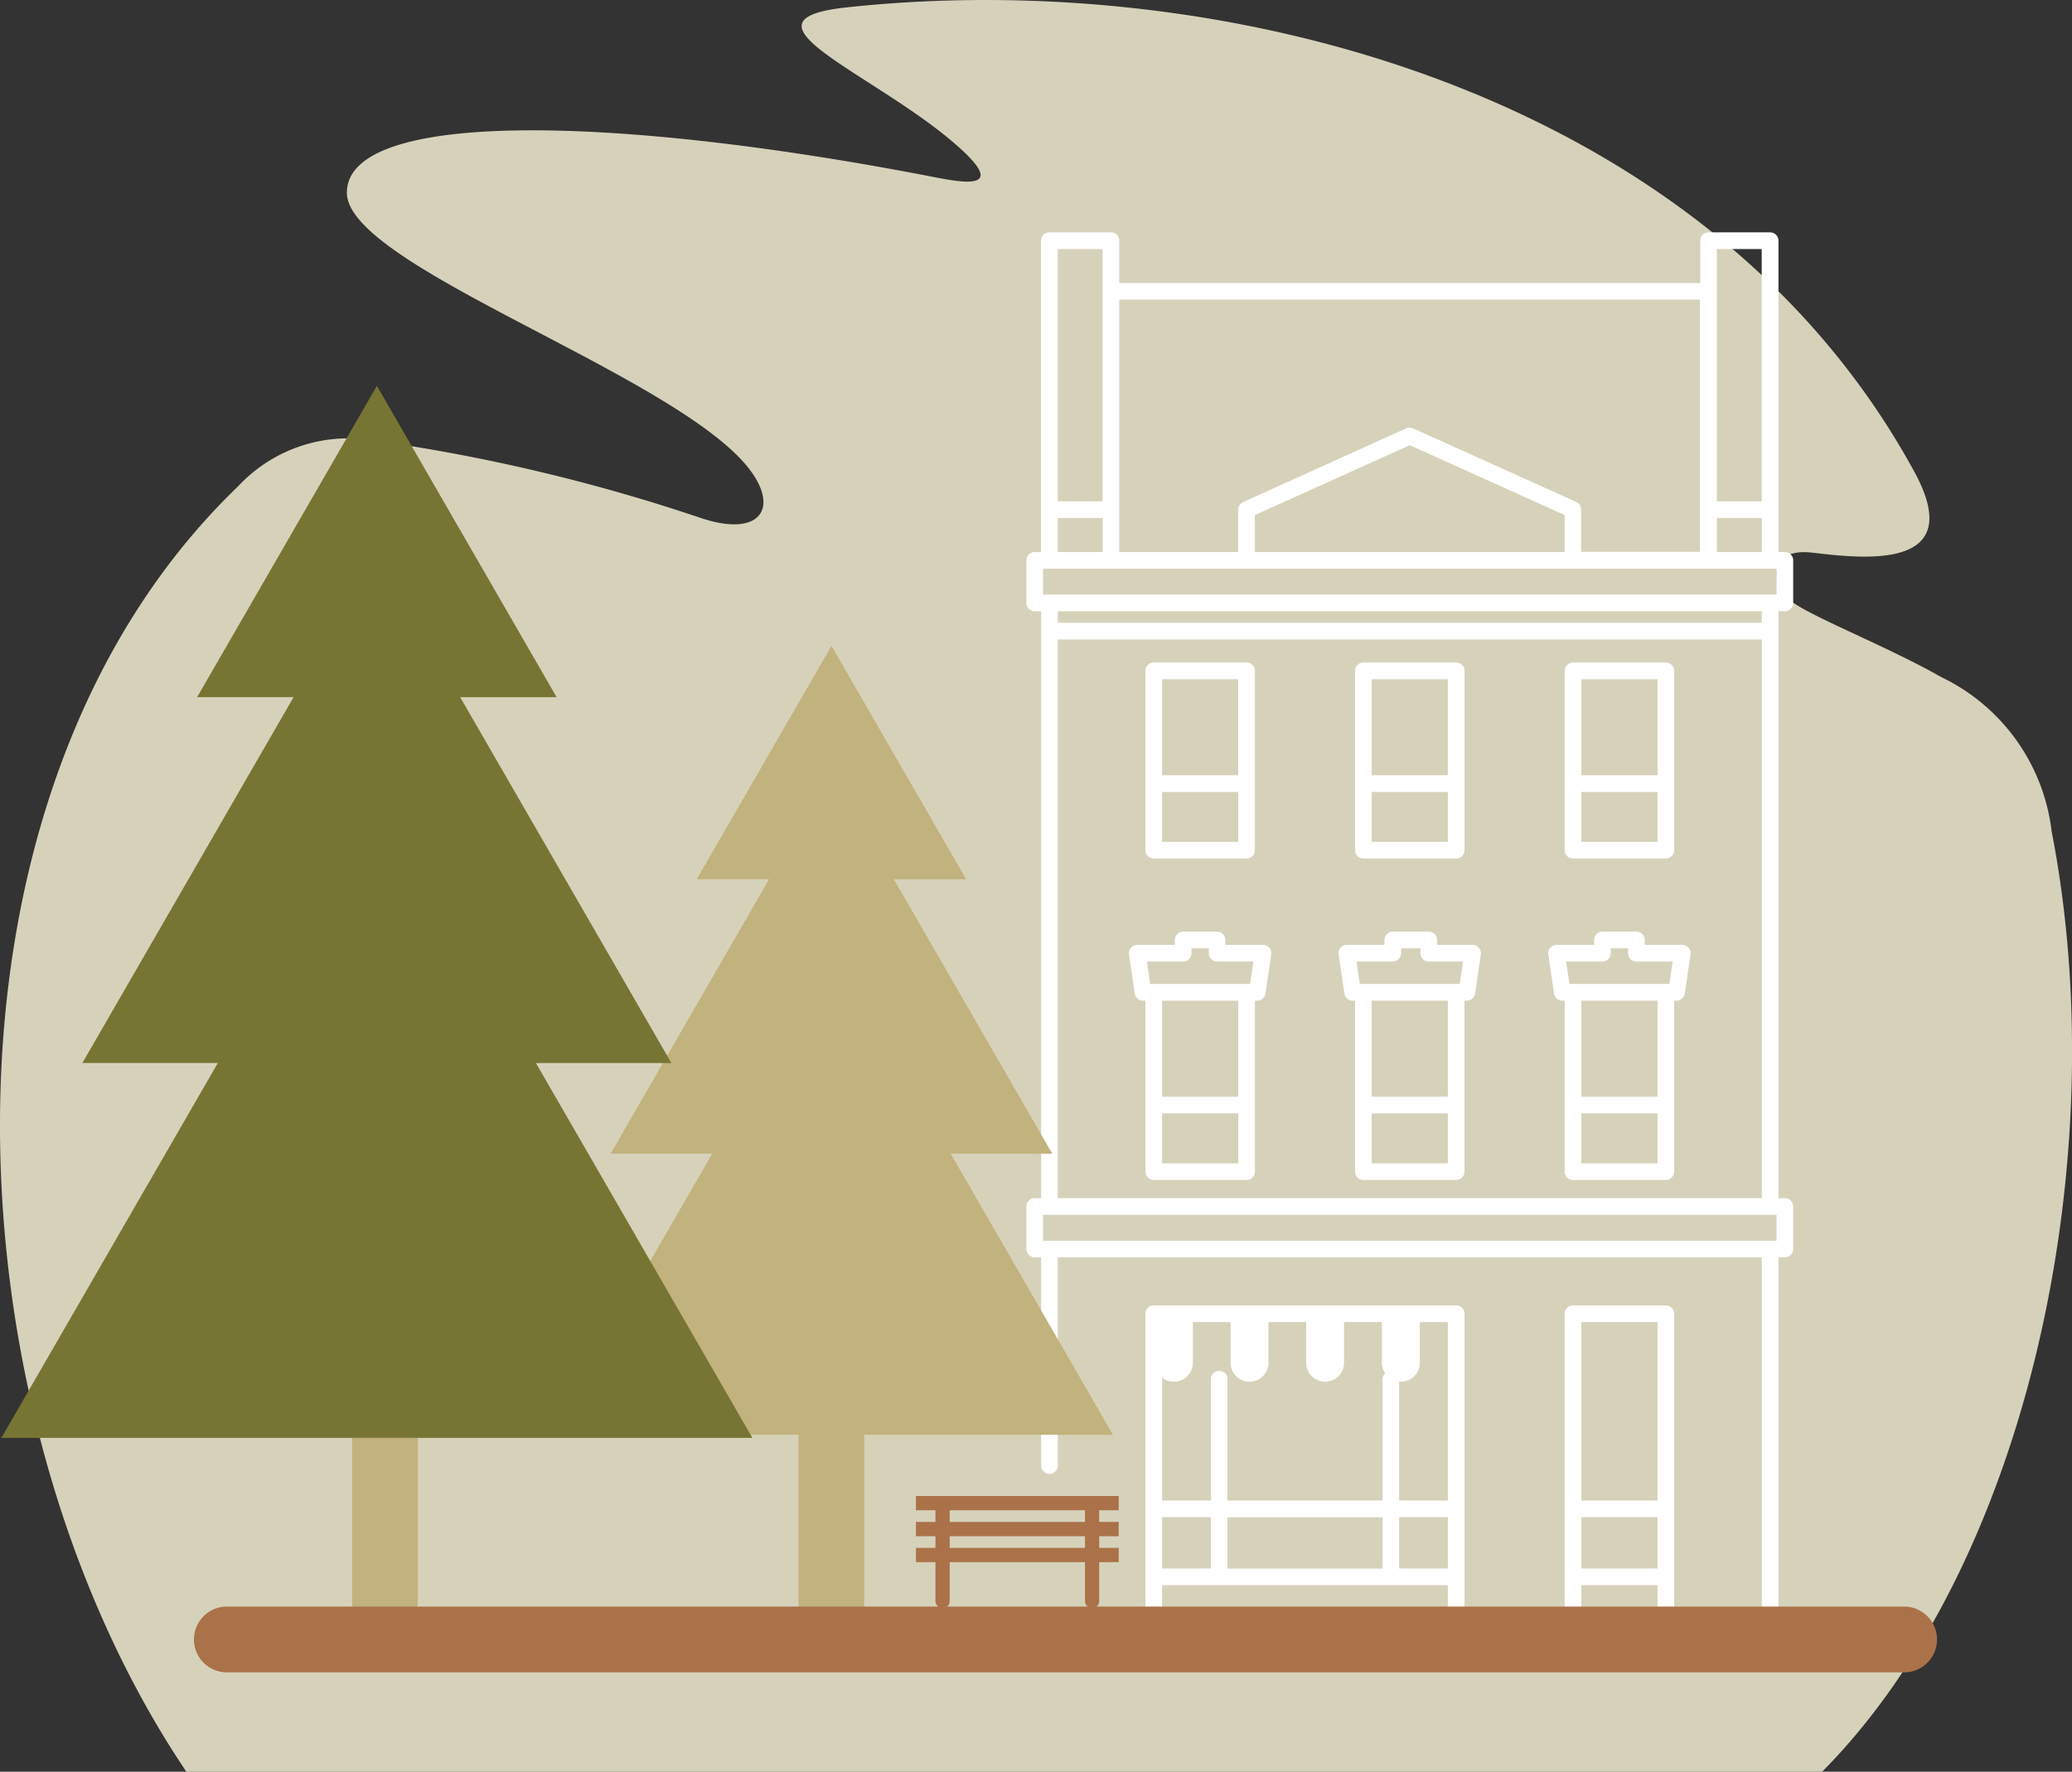 <svg xmlns="http://www.w3.org/2000/svg" width="92.978" height="79.503" viewBox="0 0 92.978 79.503"><rect x="0" y="0" width="92.978" height="79.503" fill="#333333" stroke="none"/><defs><style>.a{fill:#d6d2ba;}.a,.f{fill-rule:evenodd;}.b{fill:#c2b27d;}.c,.f{fill:#fff;}.d{fill:#777533;}.e{fill:#ab7249;}</style></defs><g transform="translate(-13.188 -341.907)"><path class="a" d="M28.753,350.554c0,3.163,13.465,7.716,17.547,11.821,2.07,2.082,1.236,3.762-1.69,2.767a81.232,81.232,0,0,0-14.7-3.477,6.759,6.759,0,0,0-6.039,2.066C9.42,377.624,10.619,405.2,21.552,421.41h73.4c9.276-9.339,13.143-27.607,10.3-42.2a8.83,8.83,0,0,0-4.945-6.916c-2.482-1.412-6.017-2.775-6.827-3.476s-.952-2.334,1-2.115c2.039.228,7.105.946,4.612-3.626-9.356-17.163-31.132-22.658-47.919-20.838-5.368.582,1.3,2.966,4.985,6.222,2.343,2.07.15,1.625-1.154,1.373-14.508-2.81-26.25-2.962-26.25.72Z"/><path class="b" d="M30.463,415.245a1.476,1.476,0,0,0,1.476-1.476h0v-36.9a1.476,1.476,0,0,0-2.952,0v36.9A1.476,1.476,0,0,0,30.463,415.245Z"/><path class="c" d="M78.907,414.04a.374.374,0,0,1-.748,0v-1H65.335v1a.374.374,0,0,1-.748,0V400.859a.374.374,0,0,1,.374-.374H78.533a.375.375,0,0,1,.374.374V414.04Zm5.241-4.8h3.418v-8.007H84.148v8.007Zm3.418.747H84.148v2.3h3.418v-2.3Zm0,3.053H84.148v1a.374.374,0,0,1-.748,0V400.859a.374.374,0,0,1,.374-.374H87.94a.374.374,0,0,1,.373.374V414.04a.374.374,0,1,1-.747,0v-1Zm-24.9-47.886H60.654v1.524h2.017v-1.524Zm-2.017-.748h2.017V353.082H60.654v11.324Zm-.748,2.272v-13.97a.374.374,0,0,1,.374-.374h2.765a.374.374,0,0,1,.373.374v1.9H89.482v-1.9a.374.374,0,0,1,.373-.374H92.62a.374.374,0,0,1,.374.374v13.97h.287a.375.375,0,0,1,.374.374v1.908a.374.374,0,0,1-.374.374h-.287v26.339h.287a.374.374,0,0,1,.374.373v1.908a.374.374,0,0,1-.374.374h-.287V414.04a.374.374,0,1,1-.747,0V398.328H60.654v9.34a.374.374,0,0,1-.748,0v-9.34h-.287a.374.374,0,0,1-.374-.374v-1.908a.374.374,0,0,1,.374-.373h.287V369.334h-.287a.374.374,0,0,1-.374-.374v-1.908a.375.375,0,0,1,.374-.374Zm3.512-11.324v11.324h5.335v-1.9a.375.375,0,0,1,.241-.35l7.3-3.3a.371.371,0,0,1,.306,0h0l7.32,3.3a.374.374,0,0,1,.22.341h0v1.9h5.334V355.354Zm26.811,9.052h2.018V353.082H90.229v11.324Zm2.018.747H90.229v1.525h2.018v-1.525ZM83.4,366.678V365.02l-6.95-3.137L69.5,365.02v1.658Zm.748,10.018h3.418v-4.312H84.148V376.7Zm3.418.748H84.148v2.239h3.418v-2.239Zm.374,2.987H83.774a.374.374,0,0,1-.374-.374V372.01a.374.374,0,0,1,.374-.374H87.94a.374.374,0,0,1,.373.374v8.047a.374.374,0,0,1-.373.374Zm-13.2-3.735h3.418v-4.312H74.741V376.7Zm3.418.748H74.741v2.239h3.418v-2.239Zm.374,2.987H74.367a.375.375,0,0,1-.374-.374V372.01a.375.375,0,0,1,.374-.374h4.166a.375.375,0,0,1,.374.374v8.047a.375.375,0,0,1-.374.374Zm-13.2-3.735h3.419v-4.312H65.334V376.7Zm3.419.748H65.334v2.239h3.419v-2.239Zm.373,2.987H64.961a.374.374,0,0,1-.374-.374V372.01a.374.374,0,0,1,.374-.374h4.165a.374.374,0,0,1,.374.374v8.047a.374.374,0,0,1-.374.374ZM85.1,385.054H83.467l.148,1.007H88.1l.147-1.007H86.619a.373.373,0,0,1-.374-.374v-.22h-.777v.22a.373.373,0,0,1-.373.374ZM83.4,386.808h-.108a.373.373,0,0,1-.369-.319l-.255-1.736a.354.354,0,0,1-.007-.073.374.374,0,0,1,.374-.374h1.686v-.22a.374.374,0,0,1,.374-.374h1.524a.374.374,0,0,1,.373.374v.22h1.687a.374.374,0,0,1,.373.374.354.354,0,0,1-.007.073l-.254,1.736a.374.374,0,0,1-.37.319h-.108v7.673a.373.373,0,0,1-.373.374H83.774a.373.373,0,0,1-.374-.374v-7.673Zm.748,4.313h3.418v-4.313H84.148v4.313Zm3.418.747H84.148v2.24h3.418v-2.24Zm-12.825-.747h3.418v-4.313H74.741v4.313Zm3.418.747H74.741v2.24h3.418v-2.24Zm.374,2.987H74.367a.374.374,0,0,1-.374-.374v-7.673h-.107a.373.373,0,0,1-.37-.319l-.255-1.736a.441.441,0,0,1-.007-.073.375.375,0,0,1,.374-.374h1.686v-.22a.375.375,0,0,1,.374-.374H77.3a.374.374,0,0,1,.374.374v.22h1.594a.374.374,0,0,1,.374.374.441.441,0,0,1-.007.073l-.255,1.736a.373.373,0,0,1-.369.319h-.108v7.673a.374.374,0,0,1-.374.374Zm-4.166-8.794h4.325l.148-1.007H77.3a.374.374,0,0,1-.374-.374v-.22h-.868v.22a.374.374,0,0,1-.374.374H74.06l.148,1.007Zm-9.033,8.047h3.419v-2.24H65.334v2.24Zm3.419-2.987v-4.313H65.334v4.313Zm-2.1-6.441a.373.373,0,0,1-.374.374H64.654l.148,1.007h4.483l.148-1.007H67.806a.373.373,0,0,1-.374-.374v-.22h-.777v.22Zm-2.068,2.128h-.108a.373.373,0,0,1-.369-.319l-.255-1.736a.354.354,0,0,1-.007-.073.374.374,0,0,1,.373-.374h1.687v-.22a.374.374,0,0,1,.373-.374h1.525a.374.374,0,0,1,.373.374v.22h1.687a.374.374,0,0,1,.373.374.354.354,0,0,1-.007.073l-.255,1.736a.373.373,0,0,1-.369.319H69.5v7.673a.373.373,0,0,1-.374.374H64.961a.373.373,0,0,1-.374-.374v-7.673ZM92.247,370.6H60.654v25.073H92.247V370.6Zm-31.593-.748H92.247v-.518H60.654v.518Zm-.661-1.266H92.907v-1.16H59.993v1.16Zm0,28.995H92.907V396.42H59.993v1.161Zm15.229,14.711v-2.3H68.271v2.3Zm0-3.052v-5.428a.374.374,0,1,1,.748,0v5.428h2.189v-8.007H65.335v8.007h2.189v-5.429a.374.374,0,1,1,.747,0v5.429Zm.748.747v2.3h2.189v-2.3Zm-8.446,2.3v-2.3H65.335v2.3Z"/><path class="b" d="M50.495,415.245a1.476,1.476,0,0,0,1.476-1.476h0v-36.9a1.476,1.476,0,0,0-2.952,0v36.9A1.476,1.476,0,0,0,50.495,415.245Z"/><path class="b" d="M56.813,395.347l-.965-1.672h4.559l-4.955-8.583L53.3,381.364h3.246l-3.024-5.238L50.5,370.887l-3.024,5.238-3.024,5.238h3.246l-2.153,3.728-4.956,8.583h4.559l-.965,1.672L37.86,406.29H63.13Z"/><path class="d" d="M38.524,391.837l-1.287-2.229h6.079l-6.608-11.445-2.87-4.972h4.328l-4.033-6.985L30.1,359.22l-4.033,6.985-4.033,6.985h4.328l-2.87,4.972-6.608,11.445h6.079l-1.287,2.229L13.25,406.428h33.7Z"/><path class="e" d="M21.891,415.474a1.476,1.476,0,0,0,1.476,1.476H98.632a1.476,1.476,0,0,0,0-2.952H23.367A1.476,1.476,0,0,0,21.891,415.474Z"/><path class="e" d="M62.515,413.75a.32.32,0,1,1-.64,0v-1.744H55.806v1.744a.32.32,0,0,1-.641,0v-1.744h-.876v-.641h.876v-.524h-.876v-.64h.876v-.524h-.876v-.64h9.1v.64h-.877v.524h.877v.64h-.877v.524h.877v.641h-.877v1.744Zm-6.709-4.073v.524h6.069v-.524Zm0,1.164v.524h6.069v-.524Z"/><path class="f" d="M66.716,403.058a.848.848,0,1,1-1.7,0v-2.2h1.7v2.2Z"/><path class="f" d="M70.11,403.058a.849.849,0,1,1-1.7,0v-2.2h1.7v2.2Z"/><path class="f" d="M73.5,403.058a.849.849,0,1,1-1.7,0v-2.2h1.7v2.2Z"/><path class="f" d="M76.9,403.058a.849.849,0,1,1-1.7,0v-2.2h1.7v2.2Z"/></g></svg>